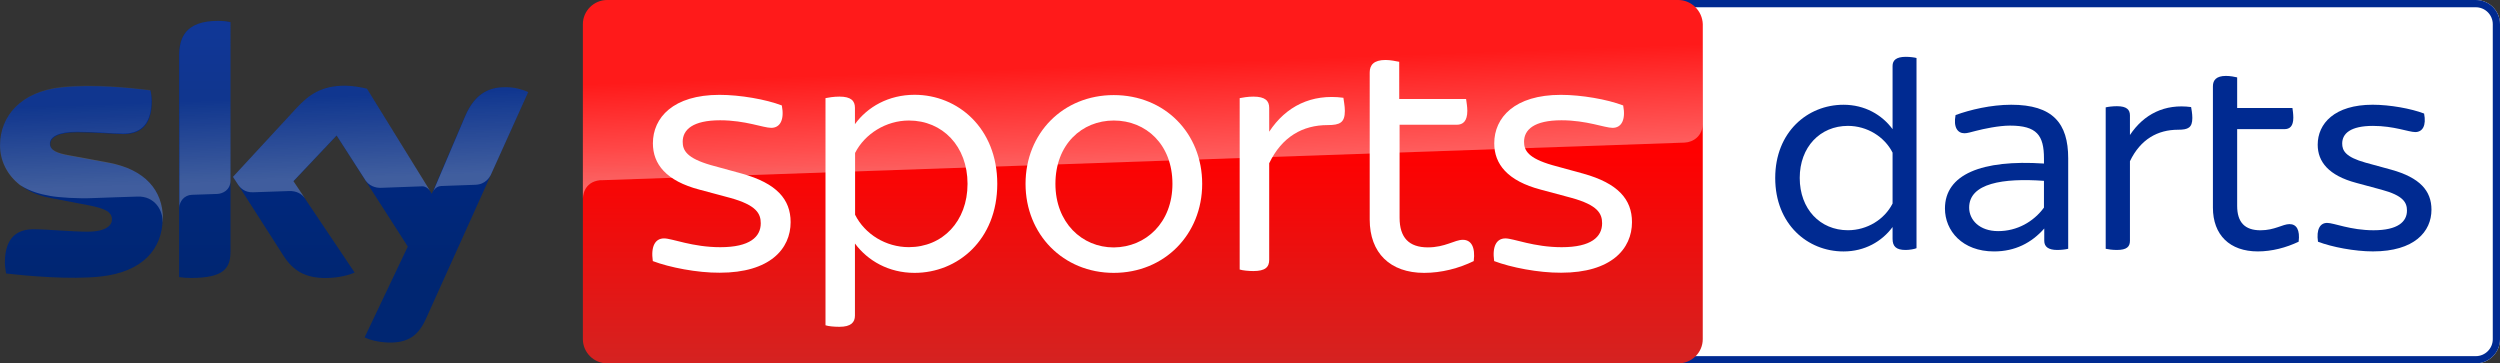 <?xml version="1.0" encoding="utf-8"?>
<!-- Generator: Adobe Illustrator 23.0.1, SVG Export Plug-In . SVG Version: 6.00 Build 0)  -->
<svg version="1.1" id="Livello_1" xmlns="http://www.w3.org/2000/svg" xmlns:xlink="http://www.w3.org/1999/xlink" x="0px" y="0px"
	 width="178.885px" height="26px" viewBox="0 0 178.885 26" enable-background="new 0 0 178.885 26" xml:space="preserve">
<rect x="0" y="0" width="178.885" height="26" fill="#333333" stroke="none"/>
<g>
	<path id="Path" fill="#FFFFFF" d="M177.151,26H119.75c-0.957,0-1.734-0.776-1.734-1.731V1.731c0-0.956,0.777-1.731,1.734-1.731
		l57.401,0c0.957,0,1.734,0.776,1.734,1.731v22.535C178.885,25.224,178.11,26,177.151,26z"/>
	<path fill="#002A91" d="M177.155,0l-57.409,0c-0.955,0-1.73,0.775-1.73,1.733V24.27c0,0.955,0.775,1.73,1.73,1.73h57.409
		c0.955,0,1.73-0.775,1.73-1.73V1.733C178.885,0.775,178.11,0,177.155,0 M177.155,0.52c0.668,0,1.213,0.544,1.213,1.213V24.27
		c0,0.668-0.544,1.213-1.213,1.213h-57.409c-0.666,0-1.21-0.544-1.21-1.213V1.733c0-0.669,0.544-1.213,1.21-1.213L177.155,0.52"/>
	<g>
		<path id="Shape" fill="#002A91" d="M137.134,4.151v13.608c-0.147,0.062-0.487,0.127-0.782,0.127c-0.697,0-0.931-0.274-0.931-0.799
			v-0.842c-0.762,1.032-1.988,1.747-3.511,1.747c-2.58,0-4.886-1.956-4.886-5.258c0-3.28,2.305-5.238,4.886-5.238
			c1.523,0,2.751,0.715,3.511,1.747V4.719c0-0.401,0.253-0.653,0.951-0.653C136.669,4.067,136.985,4.108,137.134,4.151z
			 M135.421,14.562v-3.64c-0.572-1.135-1.819-1.915-3.195-1.915c-1.988,0-3.448,1.514-3.448,3.724c0,2.229,1.46,3.743,3.448,3.743
			C133.602,16.475,134.849,15.698,135.421,14.562z"/>
		<path fill="#002A91" d="M147.988,11.323v6.479c-0.169,0.043-0.487,0.084-0.782,0.084c-0.635,0-0.931-0.23-0.931-0.653V16.35
			c-0.91,1.032-2.094,1.641-3.595,1.641c-2.263,0-3.511-1.473-3.511-3.071c0-2.44,2.623-3.513,7.085-3.218v-0.358
			c0-1.661-0.507-2.356-2.432-2.356c-0.804,0-1.882,0.23-2.454,0.379c-0.338,0.084-0.591,0.168-0.804,0.168
			c-0.487,0-0.804-0.42-0.635-1.303c1.037-0.379,2.538-0.737,3.977-0.737C146.887,7.494,147.988,8.82,147.988,11.323z
			 M146.253,14.855v-1.915c-2.92-0.211-5.352,0.168-5.352,1.915c0,0.883,0.741,1.682,2.073,1.682
			C144.329,16.54,145.512,15.866,146.253,14.855z"/>
		<path fill="#002A91" d="M156.87,8.441c0,0.694-0.297,0.842-1.016,0.842c-1.46,0-2.686,0.672-3.448,2.251v5.699
			c0,0.42-0.232,0.653-0.931,0.653c-0.297,0-0.635-0.043-0.804-0.084V7.683c0.169-0.043,0.507-0.084,0.804-0.084
			c0.697,0,0.931,0.252,0.931,0.653V9.66c0.994-1.493,2.495-2.251,4.377-1.999C156.807,7.81,156.87,8.125,156.87,8.441z"/>
		<path fill="#002A91" d="M164.477,17.296c-0.888,0.42-1.904,0.694-2.92,0.694c-2.01,0-3.214-1.178-3.214-3.134V6.169
			c0-0.442,0.253-0.737,0.931-0.737c0.297,0,0.635,0.062,0.804,0.106v2.188h3.955c0.022,0.146,0.063,0.442,0.063,0.694
			c0,0.61-0.253,0.821-0.635,0.821h-3.383v5.49c0,1.178,0.55,1.747,1.67,1.747c1.016,0,1.585-0.442,2.073-0.442
			C164.329,16.034,164.583,16.456,164.477,17.296z"/>
		<path fill="#002A91" d="M165.861,17.296c-0.128-0.883,0.147-1.346,0.656-1.346c0.487,0,1.67,0.526,3.32,0.526
			c1.735,0,2.391-0.61,2.391-1.409c0-0.569-0.253-1.073-1.819-1.493l-1.798-0.485c-1.988-0.526-2.77-1.514-2.77-2.735
			c0-1.514,1.206-2.86,3.933-2.86c1.226,0,2.751,0.274,3.68,0.631c0.169,0.862-0.106,1.325-0.635,1.325
			c-0.466,0-1.523-0.442-3.024-0.442c-1.607,0-2.201,0.547-2.201,1.262c0,0.504,0.232,0.967,1.67,1.368l1.841,0.504
			c2.051,0.569,2.876,1.514,2.876,2.86c0,1.577-1.226,2.987-4.189,2.987C168.481,17.989,166.853,17.675,165.861,17.296z"/>
	</g>
	<g id="Sky_Sports_NFL_PRIMARY_RGB" transform="translate(200, 450)">
		<g id="Sky_Sports_NFL_PRIMARY_RGB_1_" transform="translate(200, 450)">
			
				<linearGradient id="Sky_x5F_Logo_1_" gradientUnits="userSpaceOnUse" x1="-2374.326" y1="434.489" x2="-2374.326" y2="434.742" gradientTransform="matrix(149.68 0 0 91.158 355008 -40505.516)">
				<stop  offset="0" style="stop-color:#002A91"/>
				<stop  offset="0.8" style="stop-color:#002672"/>
			</linearGradient>
			<path id="Sky_x5F_Logo_2_" fill="url(#Sky_x5F_Logo_1_)" d="M-373.912-875.857c0.307,0.151,0.936,0.348,1.742,0.369
				c1.373,0.021,2.112-0.499,2.653-1.711l7.313-16.212c-0.307-0.151-0.978-0.348-1.524-0.348c-0.936-0.021-2.195,0.172-3.001,2.08
				l-2.377,5.549l-4.634-7.521c-0.307-0.088-1.045-0.218-1.565-0.218c-1.654,0-2.569,0.609-3.5,1.623l-4.525,4.899l3.636,5.68
				c0.676,1.04,1.545,1.56,2.98,1.56c0.936,0,1.716-0.218,2.091-0.39l-4.379-6.522l3.089-3.271l5.092,7.932L-373.912-875.857z
				 M-383.508-881.994c0,1.191-0.478,1.883-2.829,1.883c-0.307,0-0.588-0.021-0.848-0.062v-15.863c0-1.212,0.411-2.471,2.783-2.471
				c0.307,0,0.609,0.021,0.895,0.088C-383.508-898.419-383.508-881.994-383.508-881.994z M-388.36-884.397
				c0,2.231-1.456,3.859-4.436,4.182c-2.153,0.239-5.284-0.042-6.767-0.218c-0.042-0.239-0.088-0.541-0.088-0.78
				c0-1.95,1.045-2.382,2.044-2.382c1.025,0,2.653,0.172,3.875,0.172c1.326,0,1.742-0.458,1.742-0.869
				c0-0.562-0.52-0.78-1.566-0.999l-2.829-0.541c-2.351-0.432-3.61-2.06-3.61-3.771c0-2.08,1.477-3.838,4.395-4.14
				c2.195-0.239,4.894,0.021,6.376,0.218c0.042,0.239,0.088,0.499,0.088,0.759c0,1.95-1.025,2.361-2.023,2.361
				c-0.759,0-1.935-0.13-3.308-0.13s-1.935,0.369-1.935,0.843c0,0.499,0.546,0.692,1.415,0.843l2.699,0.499
				C-389.556-887.887-388.36-886.326-388.36-884.397z"/>
			
				<linearGradient id="s25_1_" gradientUnits="userSpaceOnUse" x1="-2374.32" y1="443.982" x2="-2374.329" y2="443.881" gradientTransform="matrix(149.68 0 0 57.766 355008 -26534.178)">
				<stop  offset="0" style="stop-color:#FFFFFF"/>
				<stop  offset="1" style="stop-color:#FFFFFF;stop-opacity:0.25"/>
			</linearGradient>
			<path id="s25_3_" opacity="0.25" fill="url(#s25_1_)" enable-background="new    " d="M-362.209-893.41l-2.679,5.94
				c-0.088,0.151-0.369,0.671-1.108,0.692c-0.172,0-2.439,0.088-2.439,0.088c-0.437,0.021-0.588,0.432-0.588,0.432l0,0l2.309-5.419
				c0.806-1.909,2.065-2.101,3.001-2.08C-363.187-893.759-362.516-893.587-362.209-893.41z M-369.215-886.326l-4.525-7.323
				c-0.307-0.088-1.045-0.218-1.565-0.218c-1.654,0-2.569,0.609-3.5,1.623l-4.525,4.899l0.369,0.562
				c0.151,0.218,0.458,0.562,1.066,0.541c0.218,0,2.392-0.088,2.569-0.088c0.567-0.021,0.915,0.218,1.134,0.499l0,0l-0.811-1.207
				l3.089-3.271l2.091,3.251l0,0c0.369,0.499,0.936,0.499,1.066,0.499c0.109,0,2.829-0.109,2.959-0.109
				C-369.605-886.675-369.387-886.566-369.215-886.326z M-384.402-898.502c-2.372,0-2.762,1.259-2.762,2.47v10.881
				c0-0.432,0.348-0.889,0.895-0.91c0.39-0.021,1.503-0.042,1.826-0.062c0.369-0.021,0.915-0.26,0.936-0.931v-11.354
				C-383.794-898.461-384.095-898.502-384.402-898.502z M-392.318-888.386l-2.699-0.499c-0.869-0.151-1.415-0.348-1.415-0.843
				c0-0.458,0.567-0.843,1.935-0.843c1.347,0,2.543,0.13,3.308,0.13c0.999,0,2.023-0.411,2.023-2.361
				c0-0.26-0.021-0.499-0.088-0.759c-1.477-0.172-4.156-0.458-6.376-0.218c-2.892,0.343-4.369,2.101-4.369,4.182
				c0,1.061,0.478,2.101,1.435,2.84c0.718,0.458,1.435,0.65,2.174,0.78c0.609,0.109,1.982,0.198,3.022,0.151
				c0.328-0.021,2.699-0.088,3.219-0.109c1.196-0.042,1.872,0.973,1.784,2.013c0-0.021,0-0.021,0-0.042c0,0,0,0,0-0.021
				c0.021-0.13,0.021-0.26,0.021-0.411C-388.36-886.326-389.556-887.887-392.318-888.386z"/>
			
				<linearGradient id="Plinth_1_" gradientUnits="userSpaceOnUse" x1="-2380.31" y1="432.684" x2="-2380.31" y2="432.936" gradientTransform="matrix(317.37 0 0 103 755120.438 -45466.422)">
				<stop  offset="0.4" style="stop-color:#FF0000"/>
				<stop  offset="1" style="stop-color:#D42321"/>
			</linearGradient>
			<path id="Plinth_3_" fill="url(#Plinth_1_)" d="M-279.929-900h-76.622c-0.957,0-1.742,0.78-1.742,1.732v22.536
				c0,0.952,0.785,1.732,1.742,1.732h76.648c0.957,0,1.742-0.78,1.742-1.732v-22.536C-278.186-899.22-278.972-900-279.929-900z"/>
			
				<linearGradient id="p40_1_" gradientUnits="userSpaceOnUse" x1="-2380.294" y1="444.662" x2="-2380.321" y2="444.527" gradientTransform="matrix(317.37 0 0 56.478 755120.438 -26001.404)">
				<stop  offset="0" style="stop-color:#FFFFFF"/>
				<stop  offset="1" style="stop-color:#FFFFFF;stop-opacity:0.25"/>
			</linearGradient>
			<path id="p40_2_" opacity="0.4" fill="url(#p40_1_)" enable-background="new    " d="M-357.055-887.107c0,0,0.068,0,0.172,0
				c5.154-0.172,77.407-2.689,77.407-2.689c0.65-0.021,1.305-0.499,1.305-1.321v-7.151c0-0.952-0.785-1.732-1.742-1.732h-76.637
				c-0.957,0-1.742,0.78-1.742,1.732v12.524C-358.293-885.895-358.272-886.977-357.055-887.107z"/>
			<g id="Group_1_" transform="translate(184.407, 16.308)">
				<path fill="#FFFFFF" d="M-537.696-897.626c-0.151-1.061,0.172-1.623,0.806-1.623c0.588,0,2.023,0.629,4.026,0.629
					c2.112,0,2.892-0.739,2.892-1.711c0-0.692-0.307-1.3-2.195-1.82l-2.174-0.583c-2.413-0.629-3.349-1.841-3.349-3.318
					c0-1.841,1.456-3.469,4.764-3.469c1.477,0,3.329,0.323,4.462,0.759c0.198,1.04-0.13,1.602-0.759,1.602
					c-0.567,0-1.852-0.541-3.656-0.541c-1.956,0-2.679,0.671-2.679,1.539c0,0.609,0.281,1.17,2.023,1.67l2.221,0.609
					c2.481,0.692,3.479,1.841,3.479,3.469c0,1.909-1.477,3.62-5.071,3.62C-534.518-896.783-536.5-897.173-537.696-897.626z"/>
				<path id="Shape_1_" fill="#FFFFFF" d="M-513.048-903.154c0,4.01-2.829,6.371-5.919,6.371c-1.852,0-3.349-0.869-4.265-2.101
					v5.159c0,0.479-0.281,0.801-1.108,0.801c-0.411,0-0.806-0.042-0.999-0.109v-16.253c0.198-0.042,0.588-0.109,0.999-0.109
					c0.827,0,1.108,0.302,1.108,0.801v1.17c0.895-1.238,2.413-2.101,4.265-2.101C-515.873-909.526-513.048-907.144-513.048-903.154z
					 M-515.176-903.154c0-2.689-1.784-4.53-4.197-4.53c-1.633,0-3.157,0.952-3.849,2.32v4.421c0.697,1.389,2.195,2.32,3.849,2.32
					C-516.965-898.624-515.176-900.466-515.176-903.154z"/>
				<path fill="#FFFFFF" d="M-511.025-903.154c0-3.641,2.699-6.35,6.309-6.35c3.636,0,6.33,2.71,6.33,6.35
					c0,3.62-2.699,6.371-6.33,6.371C-508.326-896.783-511.025-899.535-511.025-903.154z M-500.514-903.154
					c0-2.819-1.893-4.53-4.197-4.53c-2.283,0-4.176,1.711-4.176,4.53c0,2.772,1.893,4.551,4.176,4.551
					C-502.407-898.624-500.514-900.382-500.514-903.154z"/>
				<path fill="#FFFFFF" d="M-488.177-908.376c0,0.843-0.348,1.019-1.238,1.019c-1.763,0-3.261,0.822-4.176,2.731v6.912
					c0,0.52-0.281,0.801-1.134,0.801c-0.348,0-0.759-0.042-0.978-0.109v-12.264c0.198-0.042,0.609-0.109,0.978-0.109
					c0.848,0,1.134,0.302,1.134,0.801v1.711c1.196-1.82,3.022-2.731,5.31-2.429C-488.266-909.136-488.177-908.746-488.177-908.376z"
					/>
				<path fill="#FFFFFF" d="M-478.956-897.626c-1.066,0.52-2.304,0.843-3.547,0.843c-2.439,0-3.896-1.43-3.896-3.812v-10.532
					c0-0.541,0.307-0.889,1.134-0.889c0.348,0,0.759,0.088,0.978,0.13v2.663h4.785c0.021,0.172,0.088,0.541,0.088,0.843
					c0,0.739-0.307,0.999-0.759,0.999h-4.088v6.652c0,1.43,0.676,2.122,2.023,2.122c1.238,0,1.914-0.541,2.502-0.541
					C-479.148-899.15-478.826-898.645-478.956-897.626z"/>
				<path fill="#FFFFFF" d="M-477.494-897.626c-0.151-1.061,0.172-1.623,0.806-1.623c0.588,0,2.023,0.629,4.026,0.629
					c2.112,0,2.892-0.739,2.892-1.711c0-0.692-0.307-1.3-2.195-1.82l-2.174-0.583c-2.413-0.629-3.349-1.841-3.349-3.318
					c0-1.841,1.456-3.469,4.764-3.469c1.477,0,3.329,0.323,4.462,0.759c0.198,1.04-0.13,1.602-0.759,1.602
					c-0.567,0-1.852-0.541-3.656-0.541c-1.956,0-2.679,0.671-2.679,1.539c0,0.609,0.281,1.17,2.023,1.67l2.221,0.609
					c2.481,0.692,3.48,1.841,3.48,3.469c0,1.909-1.477,3.62-5.071,3.62C-474.322-896.783-476.298-897.173-477.494-897.626z"/>
			</g>
		</g>
	</g>
</g>
</svg>
